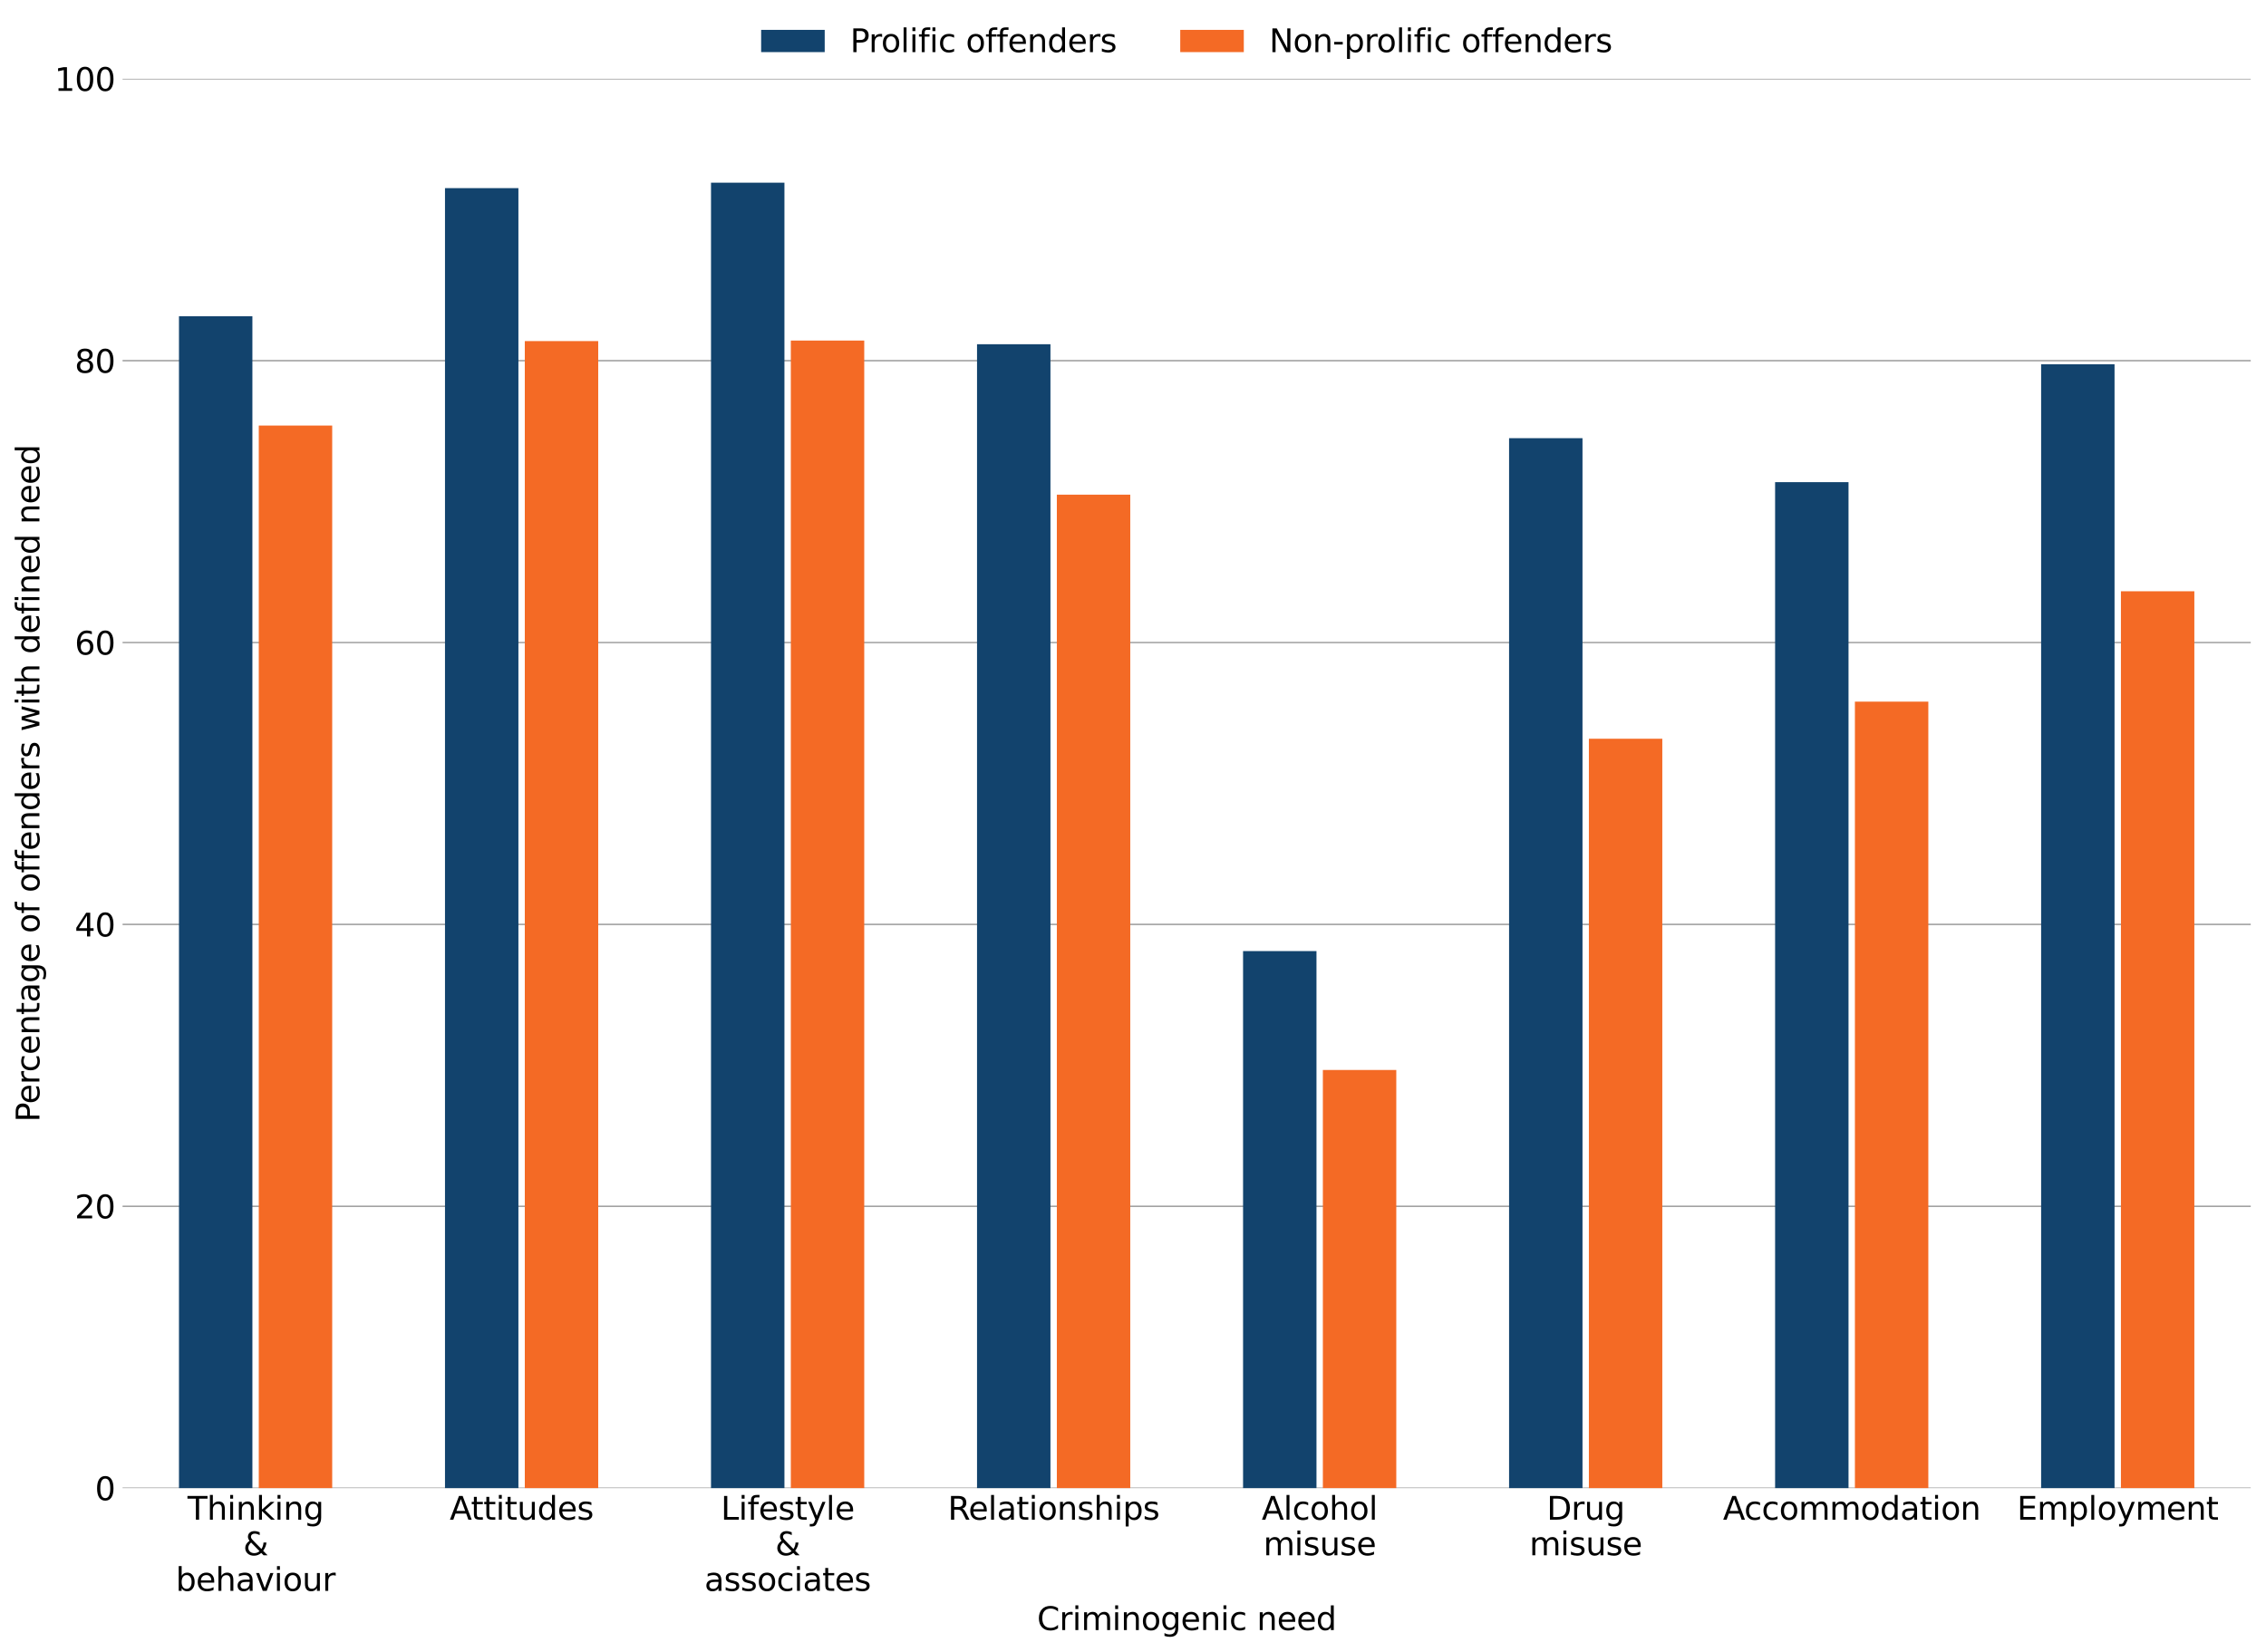 <?xml version="1.0" encoding="utf-8" standalone="no"?>
<!DOCTYPE svg PUBLIC "-//W3C//DTD SVG 1.1//EN"
  "http://www.w3.org/Graphics/SVG/1.1/DTD/svg11.dtd">
<svg xmlns:xlink="http://www.w3.org/1999/xlink" width="1069.448pt" height="779.808pt" viewBox="0 0 1069.448 779.808" xmlns="http://www.w3.org/2000/svg" version="1.1">
 <defs>
  <style type="text/css">*{stroke-linejoin: round; stroke-linecap: butt}</style>
 </defs>
 <g id="figure_1">
  <g id="patch_1">
   <path d="M 0 779.808 
L 1069.448 779.808 
L 1069.448 0 
L 0 0 
L 0 779.808 
z
" style="fill: none"/>
  </g>
  <g id="axes_1">
   <g id="patch_2">
    <path d="M 57.848 702.48 
L 1062.248 702.48 
L 1062.248 37.2 
L 57.848 37.2 
L 57.848 702.48 
z
" style="fill: none"/>
   </g>
   <g id="matplotlib.axis_1">
    <g id="xtick_1">
     <g id="line2d_1"/>
     <g id="text_1">
      <!-- Thinking -->
      <g transform="translate(88.512 717.378) scale(0.15 -0.15)">
       <defs>
        <path id="DejaVuSans-54" d="M -19 4666 
L 3928 4666 
L 3928 4134 
L 2272 4134 
L 2272 0 
L 1638 0 
L 1638 4134 
L -19 4134 
L -19 4666 
z
" transform="scale(0.016)"/>
        <path id="DejaVuSans-68" d="M 3513 2113 
L 3513 0 
L 2938 0 
L 2938 2094 
Q 2938 2591 2744 2837 
Q 2550 3084 2163 3084 
Q 1697 3084 1428 2787 
Q 1159 2491 1159 1978 
L 1159 0 
L 581 0 
L 581 4863 
L 1159 4863 
L 1159 2956 
Q 1366 3272 1645 3428 
Q 1925 3584 2291 3584 
Q 2894 3584 3203 3211 
Q 3513 2838 3513 2113 
z
" transform="scale(0.016)"/>
        <path id="DejaVuSans-69" d="M 603 3500 
L 1178 3500 
L 1178 0 
L 603 0 
L 603 3500 
z
M 603 4863 
L 1178 4863 
L 1178 4134 
L 603 4134 
L 603 4863 
z
" transform="scale(0.016)"/>
        <path id="DejaVuSans-6e" d="M 3513 2113 
L 3513 0 
L 2938 0 
L 2938 2094 
Q 2938 2591 2744 2837 
Q 2550 3084 2163 3084 
Q 1697 3084 1428 2787 
Q 1159 2491 1159 1978 
L 1159 0 
L 581 0 
L 581 3500 
L 1159 3500 
L 1159 2956 
Q 1366 3272 1645 3428 
Q 1925 3584 2291 3584 
Q 2894 3584 3203 3211 
Q 3513 2838 3513 2113 
z
" transform="scale(0.016)"/>
        <path id="DejaVuSans-6b" d="M 581 4863 
L 1159 4863 
L 1159 1991 
L 2875 3500 
L 3609 3500 
L 1753 1863 
L 3688 0 
L 2938 0 
L 1159 1709 
L 1159 0 
L 581 0 
L 581 4863 
z
" transform="scale(0.016)"/>
        <path id="DejaVuSans-67" d="M 2906 1791 
Q 2906 2416 2648 2759 
Q 2391 3103 1925 3103 
Q 1463 3103 1205 2759 
Q 947 2416 947 1791 
Q 947 1169 1205 825 
Q 1463 481 1925 481 
Q 2391 481 2648 825 
Q 2906 1169 2906 1791 
z
M 3481 434 
Q 3481 -459 3084 -895 
Q 2688 -1331 1869 -1331 
Q 1566 -1331 1297 -1286 
Q 1028 -1241 775 -1147 
L 775 -588 
Q 1028 -725 1275 -790 
Q 1522 -856 1778 -856 
Q 2344 -856 2625 -561 
Q 2906 -266 2906 331 
L 2906 616 
Q 2728 306 2450 153 
Q 2172 0 1784 0 
Q 1141 0 747 490 
Q 353 981 353 1791 
Q 353 2603 747 3093 
Q 1141 3584 1784 3584 
Q 2172 3584 2450 3431 
Q 2728 3278 2906 2969 
L 2906 3500 
L 3481 3500 
L 3481 434 
z
" transform="scale(0.016)"/>
       </defs>
       <use xlink:href="#DejaVuSans-54"/>
       <use xlink:href="#DejaVuSans-68" x="61.084"/>
       <use xlink:href="#DejaVuSans-69" x="124.463"/>
       <use xlink:href="#DejaVuSans-6e" x="152.246"/>
       <use xlink:href="#DejaVuSans-6b" x="215.625"/>
       <use xlink:href="#DejaVuSans-69" x="273.535"/>
       <use xlink:href="#DejaVuSans-6e" x="301.318"/>
       <use xlink:href="#DejaVuSans-67" x="364.697"/>
      </g>
      <!-- &amp; -->
      <g transform="translate(114.775 734.174) scale(0.15 -0.15)">
       <defs>
        <path id="DejaVuSans-26" d="M 1556 2509 
Q 1272 2256 1139 2004 
Q 1006 1753 1006 1478 
Q 1006 1022 1337 719 
Q 1669 416 2169 416 
Q 2466 416 2725 514 
Q 2984 613 3213 813 
L 1556 2509 
z
M 1997 2859 
L 3584 1234 
Q 3769 1513 3872 1830 
Q 3975 2147 3994 2503 
L 4575 2503 
Q 4538 2091 4375 1687 
Q 4213 1284 3922 891 
L 4794 0 
L 4006 0 
L 3559 459 
Q 3234 181 2878 45 
Q 2522 -91 2113 -91 
Q 1359 -91 881 339 
Q 403 769 403 1441 
Q 403 1841 612 2192 
Q 822 2544 1241 2853 
Q 1091 3050 1012 3245 
Q 934 3441 934 3628 
Q 934 4134 1281 4442 
Q 1628 4750 2203 4750 
Q 2463 4750 2720 4694 
Q 2978 4638 3244 4525 
L 3244 3956 
Q 2972 4103 2725 4179 
Q 2478 4256 2266 4256 
Q 1938 4256 1733 4082 
Q 1528 3909 1528 3634 
Q 1528 3475 1620 3314 
Q 1713 3153 1997 2859 
z
" transform="scale(0.016)"/>
       </defs>
       <use xlink:href="#DejaVuSans-26"/>
      </g>
      <!-- behaviour -->
      <g transform="translate(82.95 750.971) scale(0.15 -0.15)">
       <defs>
        <path id="DejaVuSans-62" d="M 3116 1747 
Q 3116 2381 2855 2742 
Q 2594 3103 2138 3103 
Q 1681 3103 1420 2742 
Q 1159 2381 1159 1747 
Q 1159 1113 1420 752 
Q 1681 391 2138 391 
Q 2594 391 2855 752 
Q 3116 1113 3116 1747 
z
M 1159 2969 
Q 1341 3281 1617 3432 
Q 1894 3584 2278 3584 
Q 2916 3584 3314 3078 
Q 3713 2572 3713 1747 
Q 3713 922 3314 415 
Q 2916 -91 2278 -91 
Q 1894 -91 1617 61 
Q 1341 213 1159 525 
L 1159 0 
L 581 0 
L 581 4863 
L 1159 4863 
L 1159 2969 
z
" transform="scale(0.016)"/>
        <path id="DejaVuSans-65" d="M 3597 1894 
L 3597 1613 
L 953 1613 
Q 991 1019 1311 708 
Q 1631 397 2203 397 
Q 2534 397 2845 478 
Q 3156 559 3463 722 
L 3463 178 
Q 3153 47 2828 -22 
Q 2503 -91 2169 -91 
Q 1331 -91 842 396 
Q 353 884 353 1716 
Q 353 2575 817 3079 
Q 1281 3584 2069 3584 
Q 2775 3584 3186 3129 
Q 3597 2675 3597 1894 
z
M 3022 2063 
Q 3016 2534 2758 2815 
Q 2500 3097 2075 3097 
Q 1594 3097 1305 2825 
Q 1016 2553 972 2059 
L 3022 2063 
z
" transform="scale(0.016)"/>
        <path id="DejaVuSans-61" d="M 2194 1759 
Q 1497 1759 1228 1600 
Q 959 1441 959 1056 
Q 959 750 1161 570 
Q 1363 391 1709 391 
Q 2188 391 2477 730 
Q 2766 1069 2766 1631 
L 2766 1759 
L 2194 1759 
z
M 3341 1997 
L 3341 0 
L 2766 0 
L 2766 531 
Q 2569 213 2275 61 
Q 1981 -91 1556 -91 
Q 1019 -91 701 211 
Q 384 513 384 1019 
Q 384 1609 779 1909 
Q 1175 2209 1959 2209 
L 2766 2209 
L 2766 2266 
Q 2766 2663 2505 2880 
Q 2244 3097 1772 3097 
Q 1472 3097 1187 3025 
Q 903 2953 641 2809 
L 641 3341 
Q 956 3463 1253 3523 
Q 1550 3584 1831 3584 
Q 2591 3584 2966 3190 
Q 3341 2797 3341 1997 
z
" transform="scale(0.016)"/>
        <path id="DejaVuSans-76" d="M 191 3500 
L 800 3500 
L 1894 563 
L 2988 3500 
L 3597 3500 
L 2284 0 
L 1503 0 
L 191 3500 
z
" transform="scale(0.016)"/>
        <path id="DejaVuSans-6f" d="M 1959 3097 
Q 1497 3097 1228 2736 
Q 959 2375 959 1747 
Q 959 1119 1226 758 
Q 1494 397 1959 397 
Q 2419 397 2687 759 
Q 2956 1122 2956 1747 
Q 2956 2369 2687 2733 
Q 2419 3097 1959 3097 
z
M 1959 3584 
Q 2709 3584 3137 3096 
Q 3566 2609 3566 1747 
Q 3566 888 3137 398 
Q 2709 -91 1959 -91 
Q 1206 -91 779 398 
Q 353 888 353 1747 
Q 353 2609 779 3096 
Q 1206 3584 1959 3584 
z
" transform="scale(0.016)"/>
        <path id="DejaVuSans-75" d="M 544 1381 
L 544 3500 
L 1119 3500 
L 1119 1403 
Q 1119 906 1312 657 
Q 1506 409 1894 409 
Q 2359 409 2629 706 
Q 2900 1003 2900 1516 
L 2900 3500 
L 3475 3500 
L 3475 0 
L 2900 0 
L 2900 538 
Q 2691 219 2414 64 
Q 2138 -91 1772 -91 
Q 1169 -91 856 284 
Q 544 659 544 1381 
z
M 1991 3584 
L 1991 3584 
z
" transform="scale(0.016)"/>
        <path id="DejaVuSans-72" d="M 2631 2963 
Q 2534 3019 2420 3045 
Q 2306 3072 2169 3072 
Q 1681 3072 1420 2755 
Q 1159 2438 1159 1844 
L 1159 0 
L 581 0 
L 581 3500 
L 1159 3500 
L 1159 2956 
Q 1341 3275 1631 3429 
Q 1922 3584 2338 3584 
Q 2397 3584 2469 3576 
Q 2541 3569 2628 3553 
L 2631 2963 
z
" transform="scale(0.016)"/>
       </defs>
       <use xlink:href="#DejaVuSans-62"/>
       <use xlink:href="#DejaVuSans-65" x="63.477"/>
       <use xlink:href="#DejaVuSans-68" x="125"/>
       <use xlink:href="#DejaVuSans-61" x="188.379"/>
       <use xlink:href="#DejaVuSans-76" x="249.658"/>
       <use xlink:href="#DejaVuSans-69" x="308.838"/>
       <use xlink:href="#DejaVuSans-6f" x="336.621"/>
       <use xlink:href="#DejaVuSans-75" x="397.803"/>
       <use xlink:href="#DejaVuSans-72" x="461.182"/>
      </g>
     </g>
    </g>
    <g id="xtick_2">
     <g id="line2d_2"/>
     <g id="text_2">
      <!-- Attitudes -->
      <g transform="translate(212.234 717.378) scale(0.15 -0.15)">
       <defs>
        <path id="DejaVuSans-41" d="M 2188 4044 
L 1331 1722 
L 3047 1722 
L 2188 4044 
z
M 1831 4666 
L 2547 4666 
L 4325 0 
L 3669 0 
L 3244 1197 
L 1141 1197 
L 716 0 
L 50 0 
L 1831 4666 
z
" transform="scale(0.016)"/>
        <path id="DejaVuSans-74" d="M 1172 4494 
L 1172 3500 
L 2356 3500 
L 2356 3053 
L 1172 3053 
L 1172 1153 
Q 1172 725 1289 603 
Q 1406 481 1766 481 
L 2356 481 
L 2356 0 
L 1766 0 
Q 1100 0 847 248 
Q 594 497 594 1153 
L 594 3053 
L 172 3053 
L 172 3500 
L 594 3500 
L 594 4494 
L 1172 4494 
z
" transform="scale(0.016)"/>
        <path id="DejaVuSans-64" d="M 2906 2969 
L 2906 4863 
L 3481 4863 
L 3481 0 
L 2906 0 
L 2906 525 
Q 2725 213 2448 61 
Q 2172 -91 1784 -91 
Q 1150 -91 751 415 
Q 353 922 353 1747 
Q 353 2572 751 3078 
Q 1150 3584 1784 3584 
Q 2172 3584 2448 3432 
Q 2725 3281 2906 2969 
z
M 947 1747 
Q 947 1113 1208 752 
Q 1469 391 1925 391 
Q 2381 391 2643 752 
Q 2906 1113 2906 1747 
Q 2906 2381 2643 2742 
Q 2381 3103 1925 3103 
Q 1469 3103 1208 2742 
Q 947 2381 947 1747 
z
" transform="scale(0.016)"/>
        <path id="DejaVuSans-73" d="M 2834 3397 
L 2834 2853 
Q 2591 2978 2328 3040 
Q 2066 3103 1784 3103 
Q 1356 3103 1142 2972 
Q 928 2841 928 2578 
Q 928 2378 1081 2264 
Q 1234 2150 1697 2047 
L 1894 2003 
Q 2506 1872 2764 1633 
Q 3022 1394 3022 966 
Q 3022 478 2636 193 
Q 2250 -91 1575 -91 
Q 1294 -91 989 -36 
Q 684 19 347 128 
L 347 722 
Q 666 556 975 473 
Q 1284 391 1588 391 
Q 1994 391 2212 530 
Q 2431 669 2431 922 
Q 2431 1156 2273 1281 
Q 2116 1406 1581 1522 
L 1381 1569 
Q 847 1681 609 1914 
Q 372 2147 372 2553 
Q 372 3047 722 3315 
Q 1072 3584 1716 3584 
Q 2034 3584 2315 3537 
Q 2597 3491 2834 3397 
z
" transform="scale(0.016)"/>
       </defs>
       <use xlink:href="#DejaVuSans-41"/>
       <use xlink:href="#DejaVuSans-74" x="66.658"/>
       <use xlink:href="#DejaVuSans-74" x="105.867"/>
       <use xlink:href="#DejaVuSans-69" x="145.076"/>
       <use xlink:href="#DejaVuSans-74" x="172.859"/>
       <use xlink:href="#DejaVuSans-75" x="212.068"/>
       <use xlink:href="#DejaVuSans-64" x="275.447"/>
       <use xlink:href="#DejaVuSans-65" x="338.924"/>
       <use xlink:href="#DejaVuSans-73" x="400.447"/>
      </g>
     </g>
    </g>
    <g id="xtick_3">
     <g id="line2d_3"/>
     <g id="text_3">
      <!-- Lifestyle -->
      <g transform="translate(340.221 717.378) scale(0.15 -0.15)">
       <defs>
        <path id="DejaVuSans-4c" d="M 628 4666 
L 1259 4666 
L 1259 531 
L 3531 531 
L 3531 0 
L 628 0 
L 628 4666 
z
" transform="scale(0.016)"/>
        <path id="DejaVuSans-66" d="M 2375 4863 
L 2375 4384 
L 1825 4384 
Q 1516 4384 1395 4259 
Q 1275 4134 1275 3809 
L 1275 3500 
L 2222 3500 
L 2222 3053 
L 1275 3053 
L 1275 0 
L 697 0 
L 697 3053 
L 147 3053 
L 147 3500 
L 697 3500 
L 697 3744 
Q 697 4328 969 4595 
Q 1241 4863 1831 4863 
L 2375 4863 
z
" transform="scale(0.016)"/>
        <path id="DejaVuSans-79" d="M 2059 -325 
Q 1816 -950 1584 -1140 
Q 1353 -1331 966 -1331 
L 506 -1331 
L 506 -850 
L 844 -850 
Q 1081 -850 1212 -737 
Q 1344 -625 1503 -206 
L 1606 56 
L 191 3500 
L 800 3500 
L 1894 763 
L 2988 3500 
L 3597 3500 
L 2059 -325 
z
" transform="scale(0.016)"/>
        <path id="DejaVuSans-6c" d="M 603 4863 
L 1178 4863 
L 1178 0 
L 603 0 
L 603 4863 
z
" transform="scale(0.016)"/>
       </defs>
       <use xlink:href="#DejaVuSans-4c"/>
       <use xlink:href="#DejaVuSans-69" x="55.713"/>
       <use xlink:href="#DejaVuSans-66" x="83.496"/>
       <use xlink:href="#DejaVuSans-65" x="118.701"/>
       <use xlink:href="#DejaVuSans-73" x="180.225"/>
       <use xlink:href="#DejaVuSans-74" x="232.324"/>
       <use xlink:href="#DejaVuSans-79" x="271.533"/>
       <use xlink:href="#DejaVuSans-6c" x="330.713"/>
       <use xlink:href="#DejaVuSans-65" x="358.496"/>
      </g>
      <!-- &amp; -->
      <g transform="translate(365.875 734.174) scale(0.15 -0.15)">
       <use xlink:href="#DejaVuSans-26"/>
      </g>
      <!-- associates -->
      <g transform="translate(332.459 750.971) scale(0.15 -0.15)">
       <defs>
        <path id="DejaVuSans-63" d="M 3122 3366 
L 3122 2828 
Q 2878 2963 2633 3030 
Q 2388 3097 2138 3097 
Q 1578 3097 1268 2742 
Q 959 2388 959 1747 
Q 959 1106 1268 751 
Q 1578 397 2138 397 
Q 2388 397 2633 464 
Q 2878 531 3122 666 
L 3122 134 
Q 2881 22 2623 -34 
Q 2366 -91 2075 -91 
Q 1284 -91 818 406 
Q 353 903 353 1747 
Q 353 2603 823 3093 
Q 1294 3584 2113 3584 
Q 2378 3584 2631 3529 
Q 2884 3475 3122 3366 
z
" transform="scale(0.016)"/>
       </defs>
       <use xlink:href="#DejaVuSans-61"/>
       <use xlink:href="#DejaVuSans-73" x="61.279"/>
       <use xlink:href="#DejaVuSans-73" x="113.379"/>
       <use xlink:href="#DejaVuSans-6f" x="165.479"/>
       <use xlink:href="#DejaVuSans-63" x="226.66"/>
       <use xlink:href="#DejaVuSans-69" x="281.641"/>
       <use xlink:href="#DejaVuSans-61" x="309.424"/>
       <use xlink:href="#DejaVuSans-74" x="370.703"/>
       <use xlink:href="#DejaVuSans-65" x="409.912"/>
       <use xlink:href="#DejaVuSans-73" x="471.436"/>
      </g>
     </g>
    </g>
    <g id="xtick_4">
     <g id="line2d_4"/>
     <g id="text_4">
      <!-- Relationships -->
      <g transform="translate(447.327 717.378) scale(0.15 -0.15)">
       <defs>
        <path id="DejaVuSans-52" d="M 2841 2188 
Q 3044 2119 3236 1894 
Q 3428 1669 3622 1275 
L 4263 0 
L 3584 0 
L 2988 1197 
Q 2756 1666 2539 1819 
Q 2322 1972 1947 1972 
L 1259 1972 
L 1259 0 
L 628 0 
L 628 4666 
L 2053 4666 
Q 2853 4666 3247 4331 
Q 3641 3997 3641 3322 
Q 3641 2881 3436 2590 
Q 3231 2300 2841 2188 
z
M 1259 4147 
L 1259 2491 
L 2053 2491 
Q 2509 2491 2742 2702 
Q 2975 2913 2975 3322 
Q 2975 3731 2742 3939 
Q 2509 4147 2053 4147 
L 1259 4147 
z
" transform="scale(0.016)"/>
        <path id="DejaVuSans-70" d="M 1159 525 
L 1159 -1331 
L 581 -1331 
L 581 3500 
L 1159 3500 
L 1159 2969 
Q 1341 3281 1617 3432 
Q 1894 3584 2278 3584 
Q 2916 3584 3314 3078 
Q 3713 2572 3713 1747 
Q 3713 922 3314 415 
Q 2916 -91 2278 -91 
Q 1894 -91 1617 61 
Q 1341 213 1159 525 
z
M 3116 1747 
Q 3116 2381 2855 2742 
Q 2594 3103 2138 3103 
Q 1681 3103 1420 2742 
Q 1159 2381 1159 1747 
Q 1159 1113 1420 752 
Q 1681 391 2138 391 
Q 2594 391 2855 752 
Q 3116 1113 3116 1747 
z
" transform="scale(0.016)"/>
       </defs>
       <use xlink:href="#DejaVuSans-52"/>
       <use xlink:href="#DejaVuSans-65" x="64.982"/>
       <use xlink:href="#DejaVuSans-6c" x="126.506"/>
       <use xlink:href="#DejaVuSans-61" x="154.289"/>
       <use xlink:href="#DejaVuSans-74" x="215.568"/>
       <use xlink:href="#DejaVuSans-69" x="254.777"/>
       <use xlink:href="#DejaVuSans-6f" x="282.561"/>
       <use xlink:href="#DejaVuSans-6e" x="343.742"/>
       <use xlink:href="#DejaVuSans-73" x="407.121"/>
       <use xlink:href="#DejaVuSans-68" x="459.221"/>
       <use xlink:href="#DejaVuSans-69" x="522.6"/>
       <use xlink:href="#DejaVuSans-70" x="550.383"/>
       <use xlink:href="#DejaVuSans-73" x="613.859"/>
      </g>
     </g>
    </g>
    <g id="xtick_5">
     <g id="line2d_5"/>
     <g id="text_5">
      <!-- Alcohol -->
      <g transform="translate(595.471 717.378) scale(0.15 -0.15)">
       <use xlink:href="#DejaVuSans-41"/>
       <use xlink:href="#DejaVuSans-6c" x="68.408"/>
       <use xlink:href="#DejaVuSans-63" x="96.191"/>
       <use xlink:href="#DejaVuSans-6f" x="151.172"/>
       <use xlink:href="#DejaVuSans-68" x="212.354"/>
       <use xlink:href="#DejaVuSans-6f" x="275.732"/>
       <use xlink:href="#DejaVuSans-6c" x="336.914"/>
      </g>
      <!-- misuse -->
      <g transform="translate(596.252 734.174) scale(0.15 -0.15)">
       <defs>
        <path id="DejaVuSans-6d" d="M 3328 2828 
Q 3544 3216 3844 3400 
Q 4144 3584 4550 3584 
Q 5097 3584 5394 3201 
Q 5691 2819 5691 2113 
L 5691 0 
L 5113 0 
L 5113 2094 
Q 5113 2597 4934 2840 
Q 4756 3084 4391 3084 
Q 3944 3084 3684 2787 
Q 3425 2491 3425 1978 
L 3425 0 
L 2847 0 
L 2847 2094 
Q 2847 2600 2669 2842 
Q 2491 3084 2119 3084 
Q 1678 3084 1418 2786 
Q 1159 2488 1159 1978 
L 1159 0 
L 581 0 
L 581 3500 
L 1159 3500 
L 1159 2956 
Q 1356 3278 1631 3431 
Q 1906 3584 2284 3584 
Q 2666 3584 2933 3390 
Q 3200 3197 3328 2828 
z
" transform="scale(0.016)"/>
       </defs>
       <use xlink:href="#DejaVuSans-6d"/>
       <use xlink:href="#DejaVuSans-69" x="97.412"/>
       <use xlink:href="#DejaVuSans-73" x="125.195"/>
       <use xlink:href="#DejaVuSans-75" x="177.295"/>
       <use xlink:href="#DejaVuSans-73" x="240.674"/>
       <use xlink:href="#DejaVuSans-65" x="292.773"/>
      </g>
     </g>
    </g>
    <g id="xtick_6">
     <g id="line2d_6"/>
     <g id="text_6">
      <!-- Drug -->
      <g transform="translate(730.001 717.378) scale(0.15 -0.15)">
       <defs>
        <path id="DejaVuSans-44" d="M 1259 4147 
L 1259 519 
L 2022 519 
Q 2988 519 3436 956 
Q 3884 1394 3884 2338 
Q 3884 3275 3436 3711 
Q 2988 4147 2022 4147 
L 1259 4147 
z
M 628 4666 
L 1925 4666 
Q 3281 4666 3915 4102 
Q 4550 3538 4550 2338 
Q 4550 1131 3912 565 
Q 3275 0 1925 0 
L 628 0 
L 628 4666 
z
" transform="scale(0.016)"/>
       </defs>
       <use xlink:href="#DejaVuSans-44"/>
       <use xlink:href="#DejaVuSans-72" x="77.002"/>
       <use xlink:href="#DejaVuSans-75" x="118.115"/>
       <use xlink:href="#DejaVuSans-67" x="181.494"/>
      </g>
      <!-- misuse -->
      <g transform="translate(721.802 734.174) scale(0.15 -0.15)">
       <use xlink:href="#DejaVuSans-6d"/>
       <use xlink:href="#DejaVuSans-69" x="97.412"/>
       <use xlink:href="#DejaVuSans-73" x="125.195"/>
       <use xlink:href="#DejaVuSans-75" x="177.295"/>
       <use xlink:href="#DejaVuSans-73" x="240.674"/>
       <use xlink:href="#DejaVuSans-65" x="292.773"/>
      </g>
     </g>
    </g>
    <g id="xtick_7">
     <g id="line2d_7"/>
     <g id="text_7">
      <!-- Accommodation -->
      <g transform="translate(813.164 717.378) scale(0.15 -0.15)">
       <use xlink:href="#DejaVuSans-41"/>
       <use xlink:href="#DejaVuSans-63" x="66.658"/>
       <use xlink:href="#DejaVuSans-63" x="121.639"/>
       <use xlink:href="#DejaVuSans-6f" x="176.619"/>
       <use xlink:href="#DejaVuSans-6d" x="237.801"/>
       <use xlink:href="#DejaVuSans-6d" x="335.213"/>
       <use xlink:href="#DejaVuSans-6f" x="432.625"/>
       <use xlink:href="#DejaVuSans-64" x="493.807"/>
       <use xlink:href="#DejaVuSans-61" x="557.283"/>
       <use xlink:href="#DejaVuSans-74" x="618.562"/>
       <use xlink:href="#DejaVuSans-69" x="657.771"/>
       <use xlink:href="#DejaVuSans-6f" x="685.555"/>
       <use xlink:href="#DejaVuSans-6e" x="746.736"/>
      </g>
     </g>
    </g>
    <g id="xtick_8">
     <g id="line2d_8"/>
     <g id="text_8">
      <!-- Employment -->
      <g transform="translate(951.942 717.378) scale(0.15 -0.15)">
       <defs>
        <path id="DejaVuSans-45" d="M 628 4666 
L 3578 4666 
L 3578 4134 
L 1259 4134 
L 1259 2753 
L 3481 2753 
L 3481 2222 
L 1259 2222 
L 1259 531 
L 3634 531 
L 3634 0 
L 628 0 
L 628 4666 
z
" transform="scale(0.016)"/>
       </defs>
       <use xlink:href="#DejaVuSans-45"/>
       <use xlink:href="#DejaVuSans-6d" x="63.184"/>
       <use xlink:href="#DejaVuSans-70" x="160.596"/>
       <use xlink:href="#DejaVuSans-6c" x="224.072"/>
       <use xlink:href="#DejaVuSans-6f" x="251.855"/>
       <use xlink:href="#DejaVuSans-79" x="313.037"/>
       <use xlink:href="#DejaVuSans-6d" x="372.217"/>
       <use xlink:href="#DejaVuSans-65" x="469.629"/>
       <use xlink:href="#DejaVuSans-6e" x="531.152"/>
       <use xlink:href="#DejaVuSans-74" x="594.531"/>
      </g>
     </g>
    </g>
    <g id="text_9">
     <!-- Criminogenic need -->
     <g transform="translate(489.449 769.488) scale(0.15 -0.15)">
      <defs>
       <path id="DejaVuSans-43" d="M 4122 4306 
L 4122 3641 
Q 3803 3938 3442 4084 
Q 3081 4231 2675 4231 
Q 1875 4231 1450 3742 
Q 1025 3253 1025 2328 
Q 1025 1406 1450 917 
Q 1875 428 2675 428 
Q 3081 428 3442 575 
Q 3803 722 4122 1019 
L 4122 359 
Q 3791 134 3420 21 
Q 3050 -91 2638 -91 
Q 1578 -91 968 557 
Q 359 1206 359 2328 
Q 359 3453 968 4101 
Q 1578 4750 2638 4750 
Q 3056 4750 3426 4639 
Q 3797 4528 4122 4306 
z
" transform="scale(0.016)"/>
       <path id="DejaVuSans-20" transform="scale(0.016)"/>
      </defs>
      <use xlink:href="#DejaVuSans-43"/>
      <use xlink:href="#DejaVuSans-72" x="69.824"/>
      <use xlink:href="#DejaVuSans-69" x="110.938"/>
      <use xlink:href="#DejaVuSans-6d" x="138.721"/>
      <use xlink:href="#DejaVuSans-69" x="236.133"/>
      <use xlink:href="#DejaVuSans-6e" x="263.916"/>
      <use xlink:href="#DejaVuSans-6f" x="327.295"/>
      <use xlink:href="#DejaVuSans-67" x="388.477"/>
      <use xlink:href="#DejaVuSans-65" x="451.953"/>
      <use xlink:href="#DejaVuSans-6e" x="513.477"/>
      <use xlink:href="#DejaVuSans-69" x="576.855"/>
      <use xlink:href="#DejaVuSans-63" x="604.639"/>
      <use xlink:href="#DejaVuSans-20" x="659.619"/>
      <use xlink:href="#DejaVuSans-6e" x="691.406"/>
      <use xlink:href="#DejaVuSans-65" x="754.785"/>
      <use xlink:href="#DejaVuSans-65" x="816.309"/>
      <use xlink:href="#DejaVuSans-64" x="877.832"/>
     </g>
    </g>
   </g>
   <g id="matplotlib.axis_2">
    <g id="ytick_1">
     <g id="line2d_9">
      <path d="M 57.848 702.48 
L 1062.248 702.48 
" clip-path="url(#pcc60ac0d22)" style="fill: none; stroke: #808080; stroke-width: 0.5; stroke-linecap: square"/>
     </g>
     <g id="line2d_10"/>
     <g id="text_10">
      <!-- 0 -->
      <g transform="translate(44.805 708.179) scale(0.15 -0.15)">
       <defs>
        <path id="DejaVuSans-30" d="M 2034 4250 
Q 1547 4250 1301 3770 
Q 1056 3291 1056 2328 
Q 1056 1369 1301 889 
Q 1547 409 2034 409 
Q 2525 409 2770 889 
Q 3016 1369 3016 2328 
Q 3016 3291 2770 3770 
Q 2525 4250 2034 4250 
z
M 2034 4750 
Q 2819 4750 3233 4129 
Q 3647 3509 3647 2328 
Q 3647 1150 3233 529 
Q 2819 -91 2034 -91 
Q 1250 -91 836 529 
Q 422 1150 422 2328 
Q 422 3509 836 4129 
Q 1250 4750 2034 4750 
z
" transform="scale(0.016)"/>
       </defs>
       <use xlink:href="#DejaVuSans-30"/>
      </g>
     </g>
    </g>
    <g id="ytick_2">
     <g id="line2d_11">
      <path d="M 57.848 569.424 
L 1062.248 569.424 
" clip-path="url(#pcc60ac0d22)" style="fill: none; stroke: #808080; stroke-width: 0.5; stroke-linecap: square"/>
     </g>
     <g id="line2d_12"/>
     <g id="text_11">
      <!-- 20 -->
      <g transform="translate(35.261 575.123) scale(0.15 -0.15)">
       <defs>
        <path id="DejaVuSans-32" d="M 1228 531 
L 3431 531 
L 3431 0 
L 469 0 
L 469 531 
Q 828 903 1448 1529 
Q 2069 2156 2228 2338 
Q 2531 2678 2651 2914 
Q 2772 3150 2772 3378 
Q 2772 3750 2511 3984 
Q 2250 4219 1831 4219 
Q 1534 4219 1204 4116 
Q 875 4013 500 3803 
L 500 4441 
Q 881 4594 1212 4672 
Q 1544 4750 1819 4750 
Q 2544 4750 2975 4387 
Q 3406 4025 3406 3419 
Q 3406 3131 3298 2873 
Q 3191 2616 2906 2266 
Q 2828 2175 2409 1742 
Q 1991 1309 1228 531 
z
" transform="scale(0.016)"/>
       </defs>
       <use xlink:href="#DejaVuSans-32"/>
       <use xlink:href="#DejaVuSans-30" x="63.623"/>
      </g>
     </g>
    </g>
    <g id="ytick_3">
     <g id="line2d_13">
      <path d="M 57.848 436.368 
L 1062.248 436.368 
" clip-path="url(#pcc60ac0d22)" style="fill: none; stroke: #808080; stroke-width: 0.5; stroke-linecap: square"/>
     </g>
     <g id="line2d_14"/>
     <g id="text_12">
      <!-- 40 -->
      <g transform="translate(35.261 442.067) scale(0.15 -0.15)">
       <defs>
        <path id="DejaVuSans-34" d="M 2419 4116 
L 825 1625 
L 2419 1625 
L 2419 4116 
z
M 2253 4666 
L 3047 4666 
L 3047 1625 
L 3713 1625 
L 3713 1100 
L 3047 1100 
L 3047 0 
L 2419 0 
L 2419 1100 
L 313 1100 
L 313 1709 
L 2253 4666 
z
" transform="scale(0.016)"/>
       </defs>
       <use xlink:href="#DejaVuSans-34"/>
       <use xlink:href="#DejaVuSans-30" x="63.623"/>
      </g>
     </g>
    </g>
    <g id="ytick_4">
     <g id="line2d_15">
      <path d="M 57.848 303.312 
L 1062.248 303.312 
" clip-path="url(#pcc60ac0d22)" style="fill: none; stroke: #808080; stroke-width: 0.5; stroke-linecap: square"/>
     </g>
     <g id="line2d_16"/>
     <g id="text_13">
      <!-- 60 -->
      <g transform="translate(35.261 309.011) scale(0.15 -0.15)">
       <defs>
        <path id="DejaVuSans-36" d="M 2113 2584 
Q 1688 2584 1439 2293 
Q 1191 2003 1191 1497 
Q 1191 994 1439 701 
Q 1688 409 2113 409 
Q 2538 409 2786 701 
Q 3034 994 3034 1497 
Q 3034 2003 2786 2293 
Q 2538 2584 2113 2584 
z
M 3366 4563 
L 3366 3988 
Q 3128 4100 2886 4159 
Q 2644 4219 2406 4219 
Q 1781 4219 1451 3797 
Q 1122 3375 1075 2522 
Q 1259 2794 1537 2939 
Q 1816 3084 2150 3084 
Q 2853 3084 3261 2657 
Q 3669 2231 3669 1497 
Q 3669 778 3244 343 
Q 2819 -91 2113 -91 
Q 1303 -91 875 529 
Q 447 1150 447 2328 
Q 447 3434 972 4092 
Q 1497 4750 2381 4750 
Q 2619 4750 2861 4703 
Q 3103 4656 3366 4563 
z
" transform="scale(0.016)"/>
       </defs>
       <use xlink:href="#DejaVuSans-36"/>
       <use xlink:href="#DejaVuSans-30" x="63.623"/>
      </g>
     </g>
    </g>
    <g id="ytick_5">
     <g id="line2d_17">
      <path d="M 57.848 170.256 
L 1062.248 170.256 
" clip-path="url(#pcc60ac0d22)" style="fill: none; stroke: #808080; stroke-width: 0.5; stroke-linecap: square"/>
     </g>
     <g id="line2d_18"/>
     <g id="text_14">
      <!-- 80 -->
      <g transform="translate(35.261 175.955) scale(0.15 -0.15)">
       <defs>
        <path id="DejaVuSans-38" d="M 2034 2216 
Q 1584 2216 1326 1975 
Q 1069 1734 1069 1313 
Q 1069 891 1326 650 
Q 1584 409 2034 409 
Q 2484 409 2743 651 
Q 3003 894 3003 1313 
Q 3003 1734 2745 1975 
Q 2488 2216 2034 2216 
z
M 1403 2484 
Q 997 2584 770 2862 
Q 544 3141 544 3541 
Q 544 4100 942 4425 
Q 1341 4750 2034 4750 
Q 2731 4750 3128 4425 
Q 3525 4100 3525 3541 
Q 3525 3141 3298 2862 
Q 3072 2584 2669 2484 
Q 3125 2378 3379 2068 
Q 3634 1759 3634 1313 
Q 3634 634 3220 271 
Q 2806 -91 2034 -91 
Q 1263 -91 848 271 
Q 434 634 434 1313 
Q 434 1759 690 2068 
Q 947 2378 1403 2484 
z
M 1172 3481 
Q 1172 3119 1398 2916 
Q 1625 2713 2034 2713 
Q 2441 2713 2670 2916 
Q 2900 3119 2900 3481 
Q 2900 3844 2670 4047 
Q 2441 4250 2034 4250 
Q 1625 4250 1398 4047 
Q 1172 3844 1172 3481 
z
" transform="scale(0.016)"/>
       </defs>
       <use xlink:href="#DejaVuSans-38"/>
       <use xlink:href="#DejaVuSans-30" x="63.623"/>
      </g>
     </g>
    </g>
    <g id="ytick_6">
     <g id="line2d_19">
      <path d="M 57.848 37.2 
L 1062.248 37.2 
" clip-path="url(#pcc60ac0d22)" style="fill: none; stroke: #808080; stroke-width: 0.5; stroke-linecap: square"/>
     </g>
     <g id="line2d_20"/>
     <g id="text_15">
      <!-- 100 -->
      <g transform="translate(25.717 42.899) scale(0.15 -0.15)">
       <defs>
        <path id="DejaVuSans-31" d="M 794 531 
L 1825 531 
L 1825 4091 
L 703 3866 
L 703 4441 
L 1819 4666 
L 2450 4666 
L 2450 531 
L 3481 531 
L 3481 0 
L 794 0 
L 794 531 
z
" transform="scale(0.016)"/>
       </defs>
       <use xlink:href="#DejaVuSans-31"/>
       <use xlink:href="#DejaVuSans-30" x="63.623"/>
       <use xlink:href="#DejaVuSans-30" x="127.246"/>
      </g>
     </g>
    </g>
    <g id="text_16">
     <!-- Percentage of offenders with defined need -->
     <g transform="translate(18.598 529.659) rotate(-90) scale(0.15 -0.15)">
      <defs>
       <path id="DejaVuSans-50" d="M 1259 4147 
L 1259 2394 
L 2053 2394 
Q 2494 2394 2734 2622 
Q 2975 2850 2975 3272 
Q 2975 3691 2734 3919 
Q 2494 4147 2053 4147 
L 1259 4147 
z
M 628 4666 
L 2053 4666 
Q 2838 4666 3239 4311 
Q 3641 3956 3641 3272 
Q 3641 2581 3239 2228 
Q 2838 1875 2053 1875 
L 1259 1875 
L 1259 0 
L 628 0 
L 628 4666 
z
" transform="scale(0.016)"/>
       <path id="DejaVuSans-77" d="M 269 3500 
L 844 3500 
L 1563 769 
L 2278 3500 
L 2956 3500 
L 3675 769 
L 4391 3500 
L 4966 3500 
L 4050 0 
L 3372 0 
L 2619 2869 
L 1863 0 
L 1184 0 
L 269 3500 
z
" transform="scale(0.016)"/>
      </defs>
      <use xlink:href="#DejaVuSans-50"/>
      <use xlink:href="#DejaVuSans-65" x="56.678"/>
      <use xlink:href="#DejaVuSans-72" x="118.201"/>
      <use xlink:href="#DejaVuSans-63" x="157.064"/>
      <use xlink:href="#DejaVuSans-65" x="212.045"/>
      <use xlink:href="#DejaVuSans-6e" x="273.568"/>
      <use xlink:href="#DejaVuSans-74" x="336.947"/>
      <use xlink:href="#DejaVuSans-61" x="376.156"/>
      <use xlink:href="#DejaVuSans-67" x="437.436"/>
      <use xlink:href="#DejaVuSans-65" x="500.912"/>
      <use xlink:href="#DejaVuSans-20" x="562.436"/>
      <use xlink:href="#DejaVuSans-6f" x="594.223"/>
      <use xlink:href="#DejaVuSans-66" x="655.404"/>
      <use xlink:href="#DejaVuSans-20" x="690.609"/>
      <use xlink:href="#DejaVuSans-6f" x="722.396"/>
      <use xlink:href="#DejaVuSans-66" x="783.578"/>
      <use xlink:href="#DejaVuSans-66" x="818.783"/>
      <use xlink:href="#DejaVuSans-65" x="853.988"/>
      <use xlink:href="#DejaVuSans-6e" x="915.512"/>
      <use xlink:href="#DejaVuSans-64" x="978.891"/>
      <use xlink:href="#DejaVuSans-65" x="1042.367"/>
      <use xlink:href="#DejaVuSans-72" x="1103.891"/>
      <use xlink:href="#DejaVuSans-73" x="1145.004"/>
      <use xlink:href="#DejaVuSans-20" x="1197.104"/>
      <use xlink:href="#DejaVuSans-77" x="1228.891"/>
      <use xlink:href="#DejaVuSans-69" x="1310.678"/>
      <use xlink:href="#DejaVuSans-74" x="1338.461"/>
      <use xlink:href="#DejaVuSans-68" x="1377.67"/>
      <use xlink:href="#DejaVuSans-20" x="1441.049"/>
      <use xlink:href="#DejaVuSans-64" x="1472.836"/>
      <use xlink:href="#DejaVuSans-65" x="1536.312"/>
      <use xlink:href="#DejaVuSans-66" x="1597.836"/>
      <use xlink:href="#DejaVuSans-69" x="1633.041"/>
      <use xlink:href="#DejaVuSans-6e" x="1660.824"/>
      <use xlink:href="#DejaVuSans-65" x="1724.203"/>
      <use xlink:href="#DejaVuSans-64" x="1785.727"/>
      <use xlink:href="#DejaVuSans-20" x="1849.203"/>
      <use xlink:href="#DejaVuSans-6e" x="1880.99"/>
      <use xlink:href="#DejaVuSans-65" x="1944.369"/>
      <use xlink:href="#DejaVuSans-65" x="2005.893"/>
      <use xlink:href="#DejaVuSans-64" x="2067.416"/>
     </g>
    </g>
   </g>
   <g id="patch_3">
    <path d="M 84.465 702.48 
L 119.117 702.48 
L 119.117 149.287 
L 84.465 149.287 
z
" clip-path="url(#pcc60ac0d22)" style="fill: #12436d"/>
   </g>
   <g id="patch_4">
    <path d="M 210.015 702.48 
L 244.667 702.48 
L 244.667 88.804 
L 210.015 88.804 
z
" clip-path="url(#pcc60ac0d22)" style="fill: #12436d"/>
   </g>
   <g id="patch_5">
    <path d="M 335.565 702.48 
L 370.217 702.48 
L 370.217 86.233 
L 335.565 86.233 
z
" clip-path="url(#pcc60ac0d22)" style="fill: #12436d"/>
   </g>
   <g id="patch_6">
    <path d="M 461.115 702.48 
L 495.767 702.48 
L 495.767 162.49 
L 461.115 162.49 
z
" clip-path="url(#pcc60ac0d22)" style="fill: #12436d"/>
   </g>
   <g id="patch_7">
    <path d="M 586.665 702.48 
L 621.317 702.48 
L 621.317 448.979 
L 586.665 448.979 
z
" clip-path="url(#pcc60ac0d22)" style="fill: #12436d"/>
   </g>
   <g id="patch_8">
    <path d="M 712.215 702.48 
L 746.867 702.48 
L 746.867 206.85 
L 712.215 206.85 
z
" clip-path="url(#pcc60ac0d22)" style="fill: #12436d"/>
   </g>
   <g id="patch_9">
    <path d="M 837.765 702.48 
L 872.417 702.48 
L 872.417 227.608 
L 837.765 227.608 
z
" clip-path="url(#pcc60ac0d22)" style="fill: #12436d"/>
   </g>
   <g id="patch_10">
    <path d="M 963.315 702.48 
L 997.967 702.48 
L 997.967 171.954 
L 963.315 171.954 
z
" clip-path="url(#pcc60ac0d22)" style="fill: #12436d"/>
   </g>
   <g id="patch_11">
    <path d="M 122.13 702.48 
L 156.782 702.48 
L 156.782 200.893 
L 122.13 200.893 
z
" clip-path="url(#pcc60ac0d22)" style="fill: #f46a25"/>
   </g>
   <g id="patch_12">
    <path d="M 247.68 702.48 
L 282.332 702.48 
L 282.332 161.02 
L 247.68 161.02 
z
" clip-path="url(#pcc60ac0d22)" style="fill: #f46a25"/>
   </g>
   <g id="patch_13">
    <path d="M 373.23 702.48 
L 407.882 702.48 
L 407.882 160.766 
L 373.23 160.766 
z
" clip-path="url(#pcc60ac0d22)" style="fill: #f46a25"/>
   </g>
   <g id="patch_14">
    <path d="M 498.78 702.48 
L 533.432 702.48 
L 533.432 233.504 
L 498.78 233.504 
z
" clip-path="url(#pcc60ac0d22)" style="fill: #f46a25"/>
   </g>
   <g id="patch_15">
    <path d="M 624.33 702.48 
L 658.982 702.48 
L 658.982 505.093 
L 624.33 505.093 
z
" clip-path="url(#pcc60ac0d22)" style="fill: #f46a25"/>
   </g>
   <g id="patch_16">
    <path d="M 749.88 702.48 
L 784.532 702.48 
L 784.532 348.726 
L 749.88 348.726 
z
" clip-path="url(#pcc60ac0d22)" style="fill: #f46a25"/>
   </g>
   <g id="patch_17">
    <path d="M 875.43 702.48 
L 910.082 702.48 
L 910.082 331.21 
L 875.43 331.21 
z
" clip-path="url(#pcc60ac0d22)" style="fill: #f46a25"/>
   </g>
   <g id="patch_18">
    <path d="M 1000.98 702.48 
L 1035.632 702.48 
L 1035.632 279.108 
L 1000.98 279.108 
z
" clip-path="url(#pcc60ac0d22)" style="fill: #f46a25"/>
   </g>
   <g id="patch_19">
    <path d="M 120.623 702.48 
L 120.623 702.48 
L 120.623 702.48 
L 120.623 702.48 
z
" clip-path="url(#pcc60ac0d22)" style="fill: #12436d"/>
   </g>
   <g id="patch_20">
    <path d="M 120.623 702.48 
L 120.623 702.48 
L 120.623 702.48 
L 120.623 702.48 
z
" clip-path="url(#pcc60ac0d22)" style="fill: #f46a25"/>
   </g>
   <g id="line2d_21">
    <path clip-path="url(#pcc60ac0d22)" style="fill: none; stroke: #424242; stroke-width: 2.25; stroke-linecap: square"/>
   </g>
   <g id="line2d_22">
    <path clip-path="url(#pcc60ac0d22)" style="fill: none; stroke: #424242; stroke-width: 2.25; stroke-linecap: square"/>
   </g>
   <g id="line2d_23">
    <path clip-path="url(#pcc60ac0d22)" style="fill: none; stroke: #424242; stroke-width: 2.25; stroke-linecap: square"/>
   </g>
   <g id="line2d_24">
    <path clip-path="url(#pcc60ac0d22)" style="fill: none; stroke: #424242; stroke-width: 2.25; stroke-linecap: square"/>
   </g>
   <g id="line2d_25">
    <path clip-path="url(#pcc60ac0d22)" style="fill: none; stroke: #424242; stroke-width: 2.25; stroke-linecap: square"/>
   </g>
   <g id="line2d_26">
    <path clip-path="url(#pcc60ac0d22)" style="fill: none; stroke: #424242; stroke-width: 2.25; stroke-linecap: square"/>
   </g>
   <g id="line2d_27">
    <path clip-path="url(#pcc60ac0d22)" style="fill: none; stroke: #424242; stroke-width: 2.25; stroke-linecap: square"/>
   </g>
   <g id="line2d_28">
    <path clip-path="url(#pcc60ac0d22)" style="fill: none; stroke: #424242; stroke-width: 2.25; stroke-linecap: square"/>
   </g>
   <g id="line2d_29">
    <path clip-path="url(#pcc60ac0d22)" style="fill: none; stroke: #424242; stroke-width: 2.25; stroke-linecap: square"/>
   </g>
   <g id="line2d_30">
    <path clip-path="url(#pcc60ac0d22)" style="fill: none; stroke: #424242; stroke-width: 2.25; stroke-linecap: square"/>
   </g>
   <g id="line2d_31">
    <path clip-path="url(#pcc60ac0d22)" style="fill: none; stroke: #424242; stroke-width: 2.25; stroke-linecap: square"/>
   </g>
   <g id="line2d_32">
    <path clip-path="url(#pcc60ac0d22)" style="fill: none; stroke: #424242; stroke-width: 2.25; stroke-linecap: square"/>
   </g>
   <g id="line2d_33">
    <path clip-path="url(#pcc60ac0d22)" style="fill: none; stroke: #424242; stroke-width: 2.25; stroke-linecap: square"/>
   </g>
   <g id="line2d_34">
    <path clip-path="url(#pcc60ac0d22)" style="fill: none; stroke: #424242; stroke-width: 2.25; stroke-linecap: square"/>
   </g>
   <g id="line2d_35">
    <path clip-path="url(#pcc60ac0d22)" style="fill: none; stroke: #424242; stroke-width: 2.25; stroke-linecap: square"/>
   </g>
   <g id="line2d_36">
    <path clip-path="url(#pcc60ac0d22)" style="fill: none; stroke: #424242; stroke-width: 2.25; stroke-linecap: square"/>
   </g>
   <g id="legend_1">
    <g id="patch_21">
     <path d="M 359.225 24.598 
L 389.225 24.598 
L 389.225 14.098 
L 359.225 14.098 
z
" style="fill: #12436d"/>
    </g>
    <g id="text_17">
     <!-- Prolific offenders -->
     <g transform="translate(401.225 24.598) scale(0.15 -0.15)">
      <use xlink:href="#DejaVuSans-50"/>
      <use xlink:href="#DejaVuSans-72" x="58.553"/>
      <use xlink:href="#DejaVuSans-6f" x="97.416"/>
      <use xlink:href="#DejaVuSans-6c" x="158.598"/>
      <use xlink:href="#DejaVuSans-69" x="186.381"/>
      <use xlink:href="#DejaVuSans-66" x="214.164"/>
      <use xlink:href="#DejaVuSans-69" x="249.369"/>
      <use xlink:href="#DejaVuSans-63" x="277.152"/>
      <use xlink:href="#DejaVuSans-20" x="332.133"/>
      <use xlink:href="#DejaVuSans-6f" x="363.92"/>
      <use xlink:href="#DejaVuSans-66" x="425.102"/>
      <use xlink:href="#DejaVuSans-66" x="460.307"/>
      <use xlink:href="#DejaVuSans-65" x="495.512"/>
      <use xlink:href="#DejaVuSans-6e" x="557.035"/>
      <use xlink:href="#DejaVuSans-64" x="620.414"/>
      <use xlink:href="#DejaVuSans-65" x="683.891"/>
      <use xlink:href="#DejaVuSans-72" x="745.414"/>
      <use xlink:href="#DejaVuSans-73" x="786.527"/>
     </g>
    </g>
    <g id="patch_22">
     <path d="M 557.019 24.598 
L 587.019 24.598 
L 587.019 14.098 
L 557.019 14.098 
z
" style="fill: #f46a25"/>
    </g>
    <g id="text_18">
     <!-- Non-prolific offenders -->
     <g transform="translate(599.019 24.598) scale(0.15 -0.15)">
      <defs>
       <path id="DejaVuSans-4e" d="M 628 4666 
L 1478 4666 
L 3547 763 
L 3547 4666 
L 4159 4666 
L 4159 0 
L 3309 0 
L 1241 3903 
L 1241 0 
L 628 0 
L 628 4666 
z
" transform="scale(0.016)"/>
       <path id="DejaVuSans-2d" d="M 313 2009 
L 1997 2009 
L 1997 1497 
L 313 1497 
L 313 2009 
z
" transform="scale(0.016)"/>
      </defs>
      <use xlink:href="#DejaVuSans-4e"/>
      <use xlink:href="#DejaVuSans-6f" x="74.805"/>
      <use xlink:href="#DejaVuSans-6e" x="135.986"/>
      <use xlink:href="#DejaVuSans-2d" x="199.365"/>
      <use xlink:href="#DejaVuSans-70" x="235.449"/>
      <use xlink:href="#DejaVuSans-72" x="298.926"/>
      <use xlink:href="#DejaVuSans-6f" x="337.789"/>
      <use xlink:href="#DejaVuSans-6c" x="398.971"/>
      <use xlink:href="#DejaVuSans-69" x="426.754"/>
      <use xlink:href="#DejaVuSans-66" x="454.537"/>
      <use xlink:href="#DejaVuSans-69" x="489.742"/>
      <use xlink:href="#DejaVuSans-63" x="517.525"/>
      <use xlink:href="#DejaVuSans-20" x="572.506"/>
      <use xlink:href="#DejaVuSans-6f" x="604.293"/>
      <use xlink:href="#DejaVuSans-66" x="665.475"/>
      <use xlink:href="#DejaVuSans-66" x="700.68"/>
      <use xlink:href="#DejaVuSans-65" x="735.885"/>
      <use xlink:href="#DejaVuSans-6e" x="797.408"/>
      <use xlink:href="#DejaVuSans-64" x="860.787"/>
      <use xlink:href="#DejaVuSans-65" x="924.264"/>
      <use xlink:href="#DejaVuSans-72" x="985.787"/>
      <use xlink:href="#DejaVuSans-73" x="1026.9"/>
     </g>
    </g>
   </g>
  </g>
 </g>
 <defs>
  <clipPath id="pcc60ac0d22">
   <rect x="57.848" y="37.2" width="1004.4" height="665.28"/>
  </clipPath>
 </defs>
</svg>
